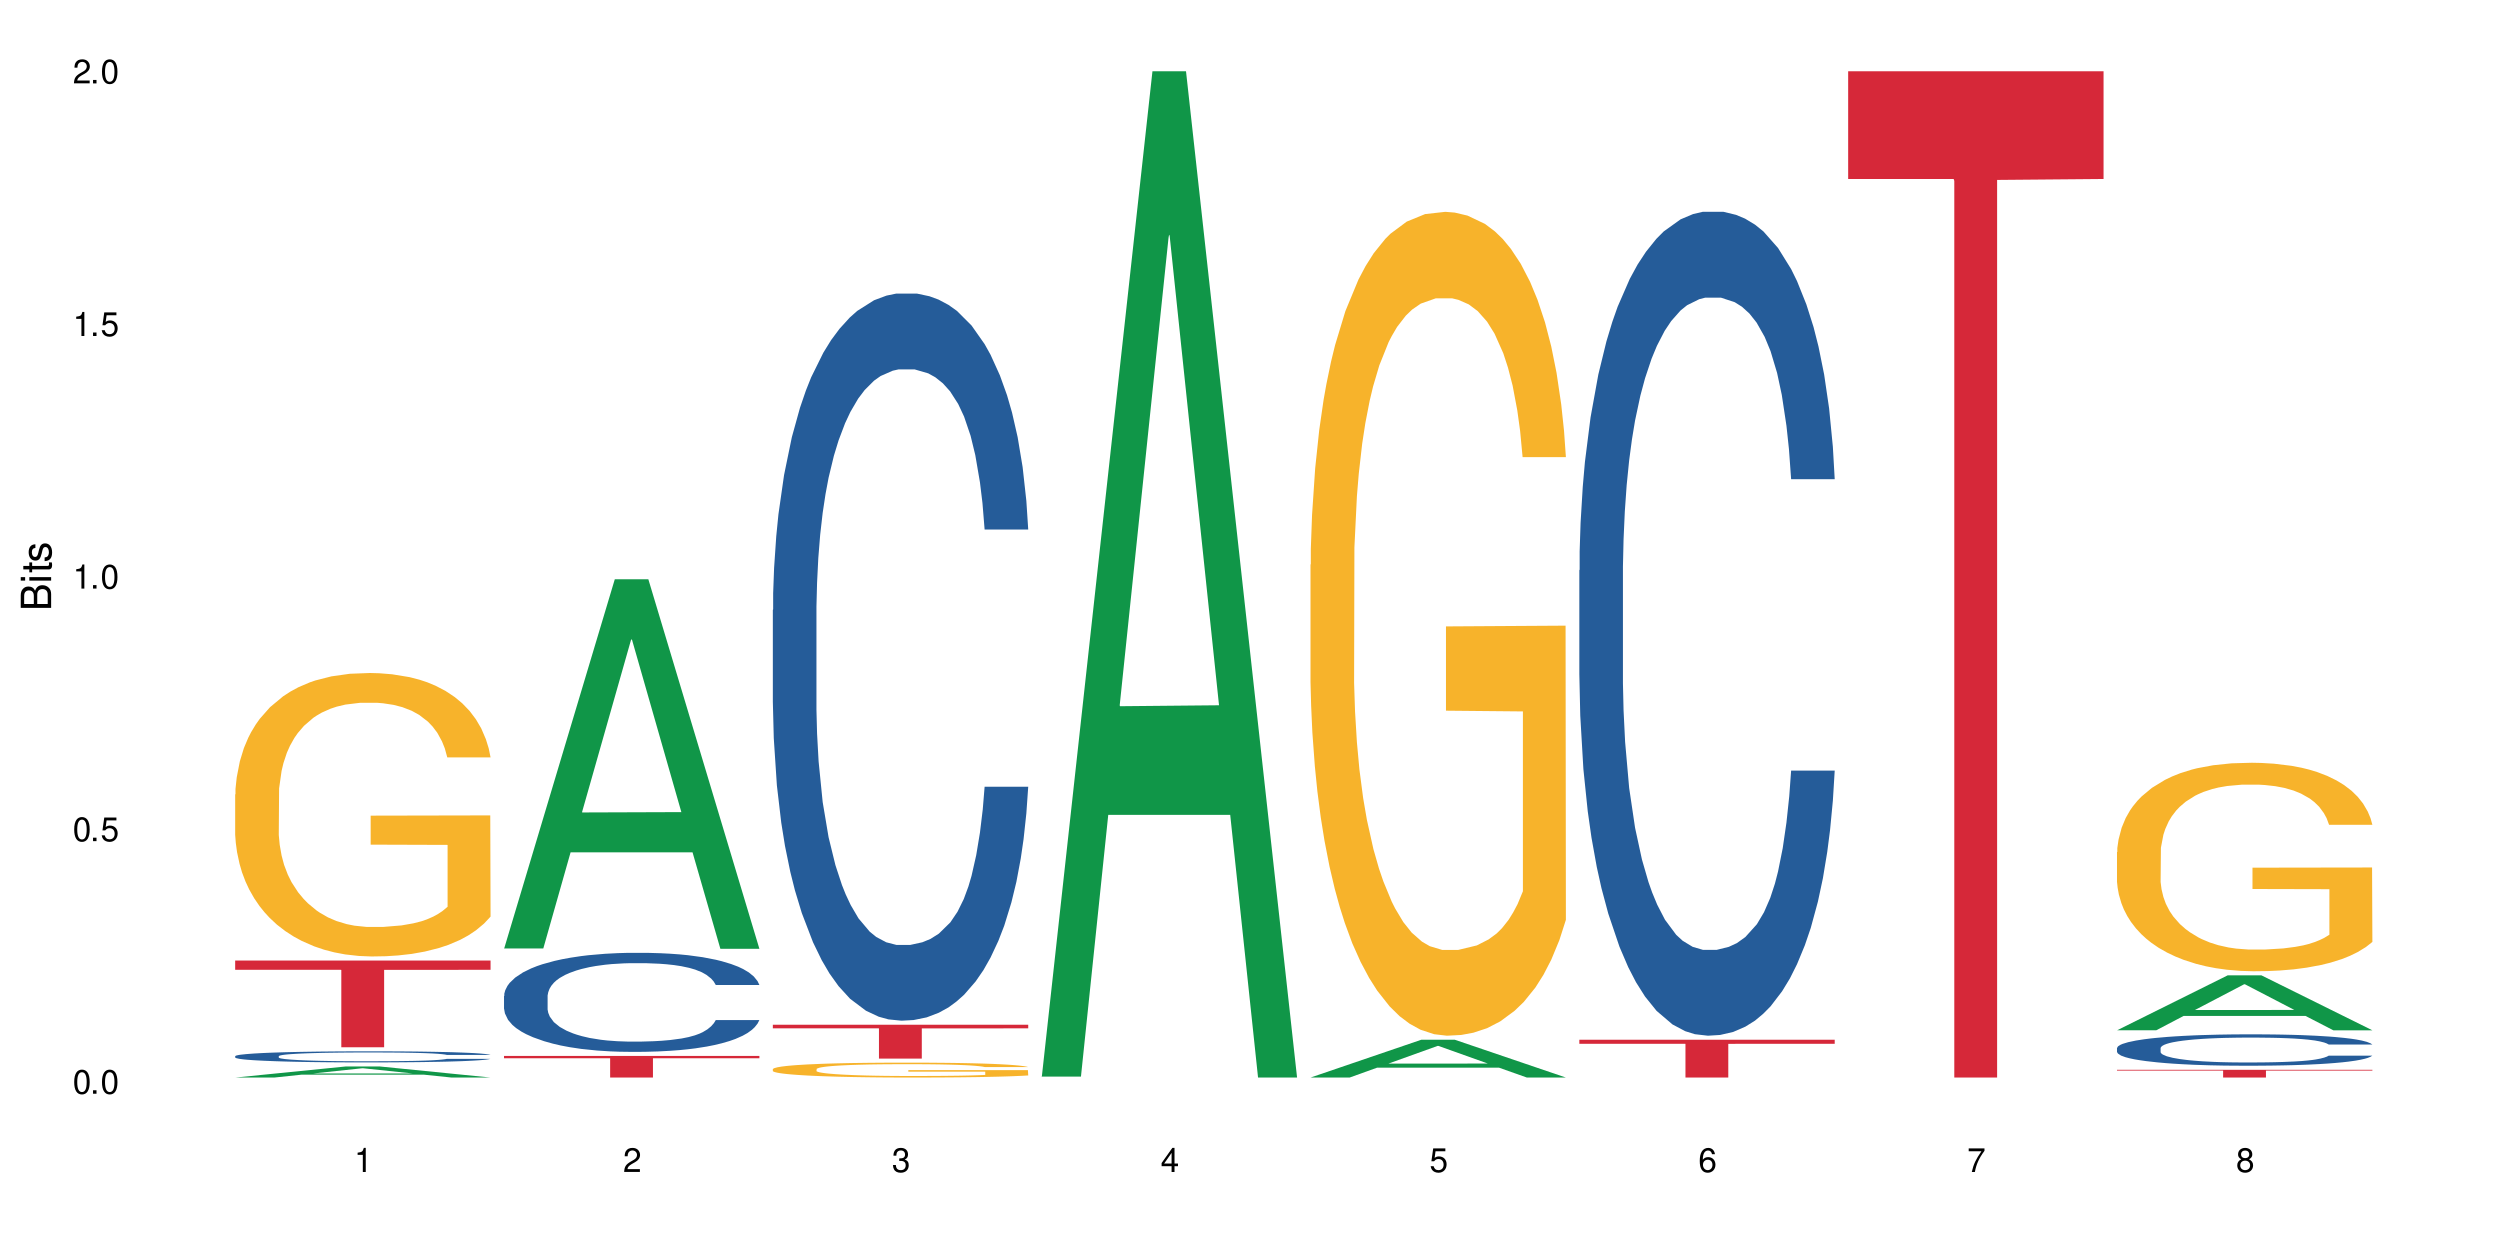 <?xml version="1.0" encoding="UTF-8"?>
<svg xmlns="http://www.w3.org/2000/svg" xmlns:xlink="http://www.w3.org/1999/xlink" width="720" height="360" viewBox="0 0 720 360">
<defs>
<g>
<g id="glyph-0-0">
</g>
<g id="glyph-0-1">
<path d="M 2.641 -6.938 C 2 -6.938 1.422 -6.656 1.078 -6.172 C 0.641 -5.562 0.406 -4.641 0.406 -3.359 C 0.406 -1.016 1.188 0.219 2.641 0.219 C 4.078 0.219 4.859 -1.016 4.859 -3.297 C 4.859 -4.641 4.656 -5.547 4.203 -6.172 C 3.844 -6.656 3.281 -6.938 2.641 -6.938 Z M 2.641 -6.188 C 3.547 -6.188 4 -5.25 4 -3.375 C 4 -1.406 3.562 -0.484 2.625 -0.484 C 1.734 -0.484 1.281 -1.438 1.281 -3.344 C 1.281 -5.25 1.734 -6.188 2.641 -6.188 Z M 2.641 -6.188 "/>
</g>
<g id="glyph-0-2">
<path d="M 1.828 -1 L 0.828 -1 L 0.828 0 L 1.828 0 Z M 1.828 -1 "/>
</g>
<g id="glyph-0-3">
<path d="M 4.562 -6.797 L 1.062 -6.797 L 0.547 -3.094 L 1.328 -3.094 C 1.719 -3.562 2.047 -3.734 2.578 -3.734 C 3.484 -3.734 4.062 -3.109 4.062 -2.094 C 4.062 -1.125 3.484 -0.531 2.578 -0.531 C 1.828 -0.531 1.375 -0.906 1.188 -1.672 L 0.328 -1.672 C 0.453 -1.109 0.547 -0.844 0.75 -0.594 C 1.125 -0.078 1.828 0.219 2.594 0.219 C 3.969 0.219 4.922 -0.781 4.922 -2.219 C 4.922 -3.562 4.031 -4.484 2.719 -4.484 C 2.25 -4.484 1.859 -4.359 1.469 -4.062 L 1.734 -5.969 L 4.562 -5.969 Z M 4.562 -6.797 "/>
</g>
<g id="glyph-0-4">
<path d="M 2.484 -4.938 L 2.484 0 L 3.328 0 L 3.328 -6.938 L 2.766 -6.938 C 2.469 -5.875 2.281 -5.734 0.984 -5.562 L 0.984 -4.938 Z M 2.484 -4.938 "/>
</g>
<g id="glyph-0-5">
<path d="M 4.859 -0.828 L 1.281 -0.828 C 1.359 -1.406 1.672 -1.781 2.5 -2.281 L 3.469 -2.828 C 4.406 -3.344 4.906 -4.062 4.906 -4.906 C 4.906 -5.484 4.672 -6.031 4.266 -6.406 C 3.859 -6.766 3.375 -6.938 2.719 -6.938 C 1.859 -6.938 1.219 -6.625 0.844 -6.031 C 0.609 -5.672 0.5 -5.234 0.484 -4.531 L 1.328 -4.531 C 1.359 -5.016 1.406 -5.281 1.531 -5.516 C 1.75 -5.938 2.188 -6.203 2.703 -6.203 C 3.469 -6.203 4.031 -5.641 4.031 -4.891 C 4.031 -4.344 3.719 -3.859 3.125 -3.516 L 2.234 -3 C 0.812 -2.172 0.406 -1.531 0.328 -0.016 L 4.859 -0.016 Z M 4.859 -0.828 "/>
</g>
<g id="glyph-0-6">
<path d="M 2.125 -3.188 L 2.578 -3.188 C 3.5 -3.188 3.984 -2.766 3.984 -1.922 C 3.984 -1.062 3.469 -0.531 2.594 -0.531 C 1.656 -0.531 1.203 -1 1.156 -2.016 L 0.312 -2.016 C 0.344 -1.453 0.438 -1.094 0.609 -0.781 C 0.953 -0.109 1.625 0.219 2.547 0.219 C 3.953 0.219 4.859 -0.625 4.859 -1.938 C 4.859 -2.828 4.516 -3.297 3.703 -3.594 C 4.344 -3.844 4.656 -4.328 4.656 -5.031 C 4.656 -6.219 3.875 -6.938 2.578 -6.938 C 1.203 -6.938 0.484 -6.172 0.453 -4.703 L 1.297 -4.703 C 1.312 -5.125 1.344 -5.359 1.453 -5.578 C 1.641 -5.969 2.062 -6.203 2.594 -6.203 C 3.344 -6.203 3.797 -5.75 3.797 -5 C 3.797 -4.516 3.609 -4.219 3.25 -4.047 C 3.016 -3.953 2.703 -3.922 2.125 -3.906 Z M 2.125 -3.188 "/>
</g>
<g id="glyph-0-7">
<path d="M 3.141 -1.672 L 3.141 0 L 3.984 0 L 3.984 -1.672 L 4.984 -1.672 L 4.984 -2.438 L 3.984 -2.438 L 3.984 -6.938 L 3.359 -6.938 L 0.266 -2.578 L 0.266 -1.672 Z M 3.141 -2.438 L 1 -2.438 L 3.141 -5.5 Z M 3.141 -2.438 "/>
</g>
<g id="glyph-0-8">
<path d="M 4.781 -5.125 C 4.609 -6.266 3.891 -6.938 2.844 -6.938 C 2.094 -6.938 1.422 -6.578 1.031 -5.953 C 0.594 -5.266 0.406 -4.422 0.406 -3.172 C 0.406 -2 0.578 -1.25 0.984 -0.641 C 1.359 -0.078 1.953 0.219 2.703 0.219 C 3.984 0.219 4.922 -0.75 4.922 -2.094 C 4.922 -3.375 4.062 -4.281 2.844 -4.281 C 2.172 -4.281 1.641 -4.031 1.281 -3.516 C 1.281 -5.234 1.828 -6.188 2.797 -6.188 C 3.391 -6.188 3.797 -5.797 3.938 -5.125 Z M 2.734 -3.531 C 3.547 -3.531 4.062 -2.953 4.062 -2.031 C 4.062 -1.156 3.484 -0.531 2.703 -0.531 C 1.922 -0.531 1.328 -1.188 1.328 -2.078 C 1.328 -2.938 1.906 -3.531 2.734 -3.531 Z M 2.734 -3.531 "/>
</g>
<g id="glyph-0-9">
<path d="M 4.984 -6.797 L 0.438 -6.797 L 0.438 -5.969 L 4.109 -5.969 C 2.5 -3.656 1.828 -2.234 1.328 0 L 2.219 0 C 2.594 -2.172 3.453 -4.047 4.984 -6.094 Z M 4.984 -6.797 "/>
</g>
<g id="glyph-0-10">
<path d="M 3.75 -3.656 C 4.469 -4.094 4.688 -4.438 4.688 -5.078 C 4.688 -6.172 3.844 -6.938 2.641 -6.938 C 1.438 -6.938 0.594 -6.172 0.594 -5.094 C 0.594 -4.438 0.812 -4.094 1.516 -3.656 C 0.734 -3.266 0.359 -2.703 0.359 -1.922 C 0.359 -0.656 1.281 0.219 2.641 0.219 C 3.984 0.219 4.922 -0.656 4.922 -1.922 C 4.922 -2.703 4.531 -3.266 3.75 -3.656 Z M 2.641 -6.188 C 3.359 -6.188 3.812 -5.75 3.812 -5.062 C 3.812 -4.406 3.344 -3.984 2.641 -3.984 C 1.922 -3.984 1.453 -4.406 1.453 -5.078 C 1.453 -5.75 1.922 -6.188 2.641 -6.188 Z M 2.641 -3.266 C 3.484 -3.266 4.062 -2.719 4.062 -1.906 C 4.062 -1.078 3.484 -0.531 2.625 -0.531 C 1.797 -0.531 1.219 -1.094 1.219 -1.906 C 1.219 -2.719 1.781 -3.266 2.641 -3.266 Z M 2.641 -3.266 "/>
</g>
<g id="glyph-1-0">
</g>
<g id="glyph-1-1">
<path d="M 0 -0.953 L 0 -4.891 C 0 -5.719 -0.234 -6.344 -0.734 -6.797 C -1.188 -7.234 -1.812 -7.469 -2.5 -7.469 C -3.547 -7.469 -4.188 -7 -4.625 -5.875 C -4.984 -6.688 -5.625 -7.094 -6.531 -7.094 C -7.172 -7.094 -7.734 -6.859 -8.141 -6.391 C -8.562 -5.922 -8.75 -5.344 -8.75 -4.5 L -8.75 -0.953 Z M -4.984 -2.062 L -7.766 -2.062 L -7.766 -4.219 C -7.766 -4.844 -7.688 -5.203 -7.453 -5.5 C -7.219 -5.812 -6.859 -5.969 -6.375 -5.969 C -5.891 -5.969 -5.531 -5.812 -5.297 -5.5 C -5.062 -5.203 -4.984 -4.844 -4.984 -4.219 Z M -0.984 -2.062 L -4 -2.062 L -4 -4.781 C -4 -5.766 -3.438 -6.359 -2.484 -6.359 C -1.547 -6.359 -0.984 -5.766 -0.984 -4.781 Z M -0.984 -2.062 "/>
</g>
<g id="glyph-1-2">
<path d="M -6.281 -1.797 L -6.281 -0.797 L 0 -0.797 L 0 -1.797 Z M -8.75 -1.797 L -8.75 -0.797 L -7.484 -0.797 L -7.484 -1.797 Z M -8.75 -1.797 "/>
</g>
<g id="glyph-1-3">
<path d="M -6.281 -3.047 L -6.281 -2.016 L -8.016 -2.016 L -8.016 -1.016 L -6.281 -1.016 L -6.281 -0.172 L -5.469 -0.172 L -5.469 -1.016 L -0.719 -1.016 C -0.078 -1.016 0.281 -1.453 0.281 -2.234 C 0.281 -2.5 0.25 -2.719 0.188 -3.047 L -0.641 -3.047 C -0.609 -2.906 -0.594 -2.766 -0.594 -2.562 C -0.594 -2.141 -0.719 -2.016 -1.156 -2.016 L -5.469 -2.016 L -5.469 -3.047 Z M -6.281 -3.047 "/>
</g>
<g id="glyph-1-4">
<path d="M -4.531 -5.25 C -5.766 -5.25 -6.469 -4.422 -6.469 -2.969 C -6.469 -1.516 -5.719 -0.562 -4.547 -0.562 C -3.562 -0.562 -3.094 -1.062 -2.734 -2.562 L -2.516 -3.484 C -2.344 -4.188 -2.094 -4.469 -1.641 -4.469 C -1.047 -4.469 -0.641 -3.875 -0.641 -3 C -0.641 -2.453 -0.797 -2 -1.062 -1.75 C -1.25 -1.594 -1.422 -1.531 -1.875 -1.469 L -1.875 -0.406 C -0.422 -0.453 0.281 -1.266 0.281 -2.922 C 0.281 -4.5 -0.5 -5.516 -1.719 -5.516 C -2.656 -5.516 -3.172 -4.984 -3.469 -3.734 L -3.703 -2.766 C -3.891 -1.953 -4.156 -1.609 -4.594 -1.609 C -5.188 -1.609 -5.547 -2.125 -5.547 -2.938 C -5.547 -3.75 -5.203 -4.172 -4.531 -4.203 Z M -4.531 -5.25 "/>
</g>
</g>
</defs>
<rect x="-72" y="-36" width="864" height="432" fill="rgb(100%, 100%, 100%)" fill-opacity="1"/>
<path fill-rule="nonzero" fill="rgb(6.275%, 58.824%, 28.235%)" fill-opacity="1" d="M 67.73 310.328 L 67.809 310.328 L 99.637 307.137 L 109.301 307.137 L 141.281 310.332 L 130.047 310.332 L 122.031 309.5 L 86.906 309.5 L 79.047 310.328 L 67.73 310.328 L 90.285 309.152 L 118.809 309.152 L 104.586 307.66 L 104.43 307.656 L 104.27 307.664 L 90.207 309.152 L 90.285 309.152 Z M 67.73 310.328 "/>
<path fill-rule="nonzero" fill="rgb(14.51%, 36.078%, 60%)" fill-opacity="1" d="M 67.73 304.168 L 67.82 304.168 L 67.82 304.098 L 68.09 303.984 L 68.719 303.844 L 69.344 303.75 L 70.961 303.578 L 73.203 303.41 L 75.535 303.281 L 77.238 303.207 L 78.766 303.148 L 82.262 303.039 L 84.504 302.984 L 86.926 302.934 L 89.887 302.887 L 92.039 302.855 L 96.883 302.809 L 100.469 302.789 L 103.25 302.781 L 109.262 302.781 L 112.848 302.793 L 115.449 302.805 L 118.32 302.828 L 120.742 302.855 L 124.957 302.922 L 128.727 303 L 130.43 303.047 L 133.121 303.141 L 135.184 303.227 L 136.617 303.301 L 138.234 303.41 L 139.668 303.543 L 140.746 303.691 L 141.281 303.816 L 128.727 303.816 L 128.098 303.699 L 127.379 303.609 L 126.035 303.488 L 124.688 303.406 L 122.805 303.32 L 121.102 303.266 L 118.77 303.211 L 116.707 303.176 L 114.555 303.148 L 112.488 303.129 L 108.543 303.113 L 103.969 303.113 L 102.266 303.117 L 98.766 303.141 L 96.883 303.164 L 94.191 303.203 L 92.309 303.242 L 90.066 303.301 L 88.539 303.348 L 86.656 303.426 L 85.312 303.492 L 83.785 303.59 L 82.891 303.66 L 82.082 303.742 L 81.363 303.84 L 80.828 303.941 L 80.469 304.051 L 80.289 304.156 L 80.289 304.609 L 80.469 304.711 L 80.918 304.836 L 82.082 305.012 L 83.785 305.168 L 85.762 305.289 L 87.645 305.379 L 88.719 305.418 L 90.156 305.465 L 92.398 305.523 L 95.629 305.582 L 97.512 305.605 L 100.383 305.629 L 103.34 305.641 L 107.289 305.641 L 110.785 305.629 L 113.117 305.613 L 115.539 305.59 L 118.859 305.543 L 120.922 305.496 L 122.715 305.441 L 124.062 305.383 L 124.957 305.336 L 126.305 305.246 L 127.379 305.148 L 128.188 305.047 L 128.727 304.945 L 141.281 304.945 L 140.746 305.062 L 139.938 305.176 L 139.129 305.262 L 137.875 305.363 L 136.441 305.453 L 134.375 305.555 L 132.672 305.625 L 130.43 305.695 L 128.367 305.754 L 126.125 305.801 L 122.805 305.859 L 120.652 305.891 L 118.32 305.914 L 115.539 305.938 L 112.043 305.961 L 108.273 305.973 L 104.777 305.973 L 101.008 305.969 L 98.227 305.957 L 94.551 305.93 L 89.977 305.879 L 86.656 305.824 L 84.055 305.766 L 81.812 305.707 L 79.301 305.629 L 76.074 305.5 L 74.098 305.402 L 72.754 305.32 L 71.23 305.207 L 70.152 305.105 L 68.898 304.941 L 68 304.734 L 67.73 304.574 Z M 67.73 304.168 "/>
<path fill-rule="nonzero" fill="rgb(96.863%, 70.196%, 16.863%)" fill-opacity="1" d="M 67.73 228.793 L 67.82 228.719 L 67.82 227.227 L 68.18 223.871 L 69.078 219.25 L 70.242 215.445 L 71.5 212.465 L 72.305 210.898 L 73.652 208.66 L 74.816 207.02 L 77.777 203.664 L 81.543 200.535 L 83.609 199.191 L 85.941 197.926 L 89.258 196.508 L 90.785 195.984 L 95.449 194.793 L 100.738 194.047 L 106.57 193.824 L 109.262 193.898 L 112.938 194.195 L 117.961 195.016 L 120.832 195.762 L 123.074 196.508 L 125.406 197.477 L 128.277 198.969 L 130.969 200.758 L 133.121 202.547 L 135.273 204.785 L 137.066 207.168 L 138.594 209.777 L 139.938 212.91 L 140.746 215.52 L 141.281 218.129 L 128.816 218.129 L 128.098 215.52 L 127.289 213.508 L 125.945 211.047 L 124.598 209.258 L 123.254 207.84 L 120.742 205.902 L 118.59 204.711 L 115.898 203.664 L 113.297 202.996 L 110.336 202.547 L 108.543 202.398 L 103.789 202.398 L 99.484 202.918 L 96.973 203.516 L 95.18 204.113 L 92.668 205.23 L 91.141 206.125 L 90.246 206.723 L 87.555 209.035 L 85.762 211.121 L 84.773 212.539 L 83.52 214.773 L 82.621 216.789 L 81.633 219.77 L 81.098 222.008 L 80.379 227.078 L 80.289 240.496 L 80.559 243.332 L 81.098 246.387 L 81.812 249.07 L 82.891 251.906 L 83.965 254.066 L 85.852 256.977 L 87.465 258.914 L 88.719 260.184 L 91.141 262.195 L 92.129 262.867 L 94.461 264.207 L 96.883 265.25 L 99.844 266.145 L 102.086 266.594 L 105.672 266.965 L 110.246 266.965 L 115.629 266.52 L 119.039 265.922 L 121.371 265.328 L 122.895 264.805 L 124.777 263.984 L 126.125 263.238 L 127.379 262.418 L 128.906 261.152 L 128.906 243.332 L 106.75 243.258 L 106.75 234.906 L 141.195 234.832 L 141.281 263.984 L 139.398 265.996 L 137.066 267.938 L 134.824 269.426 L 132.492 270.695 L 129.176 272.109 L 126.484 273.008 L 122.355 274.051 L 118.59 274.723 L 114.645 275.168 L 111.145 275.391 L 107.02 275.465 L 103.34 275.316 L 99.395 274.871 L 96.254 274.273 L 93.383 273.527 L 90.516 272.559 L 86.926 270.992 L 84.594 269.727 L 82.172 268.16 L 79.75 266.297 L 77.598 264.281 L 76.164 262.715 L 74.727 260.926 L 73.203 258.691 L 71.766 256.156 L 70.691 253.844 L 69.703 251.234 L 68.988 248.773 L 68.27 245.418 L 67.91 242.734 L 67.73 240.422 Z M 67.73 228.793 "/>
<path fill-rule="nonzero" fill="rgb(83.922%, 15.686%, 22.353%)" fill-opacity="1" d="M 67.73 276.629 L 141.281 276.629 L 141.281 279.305 L 110.629 279.328 L 110.629 301.617 L 98.297 301.617 L 98.297 279.352 L 98.117 279.305 L 67.73 279.305 Z M 67.73 276.629 "/>
<path fill-rule="nonzero" fill="rgb(6.275%, 58.824%, 28.235%)" fill-opacity="1" d="M 145.156 273.16 L 145.234 273.062 L 177.059 166.832 L 186.723 166.832 L 218.707 273.262 L 207.469 273.262 L 199.453 245.48 L 164.328 245.48 L 156.469 273.16 L 145.156 273.16 L 167.707 233.988 L 196.23 233.887 L 182.008 184.219 L 181.852 184.121 L 181.695 184.422 L 167.629 233.887 L 167.707 233.988 Z M 145.156 273.16 "/>
<path fill-rule="nonzero" fill="rgb(14.51%, 36.078%, 60%)" fill-opacity="1" d="M 145.156 286.836 L 145.242 286.809 L 145.242 286.184 L 145.512 285.191 L 146.141 283.941 L 146.77 283.082 L 148.383 281.543 L 150.625 280.055 L 152.957 278.91 L 154.664 278.23 L 156.188 277.711 L 159.684 276.746 L 161.93 276.25 L 164.352 275.809 L 167.309 275.363 L 169.461 275.102 L 174.305 274.688 L 177.895 274.504 L 180.676 274.426 L 186.684 274.426 L 190.273 274.531 L 192.875 274.66 L 195.742 274.867 L 198.164 275.102 L 202.383 275.676 L 206.148 276.406 L 207.852 276.824 L 210.543 277.633 L 212.605 278.414 L 214.043 279.094 L 215.656 280.055 L 217.094 281.23 L 218.168 282.559 L 218.707 283.68 L 206.148 283.68 L 205.52 282.637 L 204.805 281.828 L 203.457 280.762 L 202.113 280.004 L 200.23 279.25 L 198.523 278.754 L 196.191 278.258 L 194.129 277.945 L 191.977 277.711 L 189.914 277.555 L 185.969 277.398 L 181.391 277.398 L 179.688 277.449 L 176.191 277.656 L 174.305 277.84 L 171.613 278.207 L 169.73 278.543 L 167.488 279.066 L 165.965 279.508 L 164.082 280.188 L 162.734 280.785 L 161.211 281.648 L 160.312 282.297 L 159.508 283.027 L 158.789 283.891 L 158.25 284.801 L 157.891 285.766 L 157.711 286.703 L 157.711 290.746 L 157.891 291.684 L 158.34 292.781 L 159.508 294.371 L 161.211 295.75 L 163.184 296.848 L 165.066 297.629 L 166.145 297.992 L 167.578 298.41 L 169.82 298.934 L 173.051 299.453 L 174.934 299.664 L 177.805 299.871 L 180.766 299.977 L 184.711 299.977 L 188.211 299.871 L 190.543 299.742 L 192.965 299.531 L 196.281 299.09 L 198.344 298.672 L 200.141 298.176 L 201.484 297.68 L 202.383 297.262 L 203.727 296.457 L 204.805 295.57 L 205.609 294.656 L 206.148 293.77 L 218.707 293.77 L 218.168 294.812 L 217.359 295.828 L 216.555 296.586 L 215.297 297.5 L 213.863 298.305 L 211.801 299.219 L 210.094 299.82 L 207.852 300.469 L 205.789 300.965 L 203.547 301.41 L 200.23 301.93 L 198.074 302.191 L 195.742 302.426 L 192.965 302.633 L 189.465 302.816 L 185.699 302.922 L 182.199 302.945 L 178.434 302.895 L 175.652 302.789 L 171.973 302.555 L 167.398 302.086 L 164.082 301.59 L 161.48 301.098 L 159.238 300.574 L 156.727 299.871 L 153.496 298.723 L 151.523 297.836 L 150.176 297.105 L 148.652 296.09 L 147.574 295.18 L 146.32 293.719 L 145.422 291.867 L 145.156 290.434 Z M 145.156 286.836 "/>
<path fill-rule="nonzero" fill="rgb(83.922%, 15.686%, 22.353%)" fill-opacity="1" d="M 145.156 304.109 L 218.707 304.109 L 218.707 304.777 L 188.051 304.781 L 188.051 310.332 L 175.719 310.332 L 175.719 304.789 L 175.539 304.777 L 145.156 304.777 Z M 145.156 304.109 "/>
<path fill-rule="nonzero" fill="rgb(14.51%, 36.078%, 60%)" fill-opacity="1" d="M 222.578 175.668 L 222.668 175.477 L 222.668 170.883 L 222.938 163.609 L 223.562 154.422 L 224.191 148.105 L 225.809 136.812 L 228.051 125.902 L 230.383 117.48 L 232.086 112.504 L 233.609 108.676 L 237.109 101.594 L 239.352 97.957 L 241.773 94.703 L 244.734 91.449 L 246.887 89.535 L 251.73 86.473 L 255.316 85.133 L 258.098 84.559 L 264.109 84.559 L 267.695 85.324 L 270.297 86.281 L 273.168 87.812 L 275.59 89.535 L 279.805 93.746 L 283.57 99.105 L 285.277 102.168 L 287.969 108.102 L 290.031 113.844 L 291.465 118.82 L 293.082 125.902 L 294.516 134.516 L 295.59 144.277 L 296.129 152.508 L 283.57 152.508 L 282.945 144.852 L 282.227 138.918 L 280.883 131.07 L 279.535 125.52 L 277.652 119.969 L 275.949 116.332 L 273.617 112.695 L 271.551 110.398 L 269.398 108.676 L 267.336 107.527 L 263.391 106.379 L 258.816 106.379 L 257.109 106.762 L 253.613 108.293 L 251.73 109.633 L 249.039 112.312 L 247.156 114.801 L 244.914 118.629 L 243.387 121.883 L 241.504 126.859 L 240.16 131.262 L 238.633 137.578 L 237.738 142.363 L 236.93 147.723 L 236.211 154.039 L 235.672 160.738 L 235.316 167.82 L 235.137 174.711 L 235.137 204.379 L 235.316 211.27 L 235.762 219.309 L 236.93 230.984 L 238.633 241.133 L 240.605 249.172 L 242.492 254.914 L 243.566 257.594 L 245.004 260.656 L 247.246 264.484 L 250.473 268.312 L 252.355 269.844 L 255.227 271.375 L 258.188 272.141 L 262.133 272.141 L 265.633 271.375 L 267.965 270.418 L 270.387 268.887 L 273.707 265.633 L 275.77 262.57 L 277.562 258.934 L 278.906 255.297 L 279.805 252.234 L 281.148 246.301 L 282.227 239.793 L 283.035 233.09 L 283.57 226.582 L 296.129 226.582 L 295.59 234.242 L 294.785 241.707 L 293.977 247.258 L 292.723 253.957 L 291.285 259.891 L 289.223 266.59 L 287.52 270.992 L 285.277 275.777 L 283.215 279.414 L 280.973 282.668 L 277.652 286.496 L 275.5 288.41 L 273.168 290.133 L 270.387 291.664 L 266.887 293.004 L 263.121 293.77 L 259.621 293.961 L 255.855 293.578 L 253.074 292.812 L 249.398 291.09 L 244.824 287.645 L 241.504 284.008 L 238.902 280.371 L 236.66 276.543 L 234.148 271.375 L 230.918 262.953 L 228.945 256.445 L 227.602 251.086 L 226.074 243.621 L 225 236.922 L 223.742 226.199 L 222.848 212.609 L 222.578 202.082 Z M 222.578 175.668 "/>
<path fill-rule="nonzero" fill="rgb(96.863%, 70.196%, 16.863%)" fill-opacity="1" d="M 222.578 307.879 L 222.668 307.875 L 222.668 307.797 L 223.027 307.617 L 223.922 307.375 L 225.09 307.176 L 226.344 307.02 L 227.152 306.938 L 228.496 306.82 L 229.664 306.734 L 232.625 306.555 L 236.391 306.391 L 238.453 306.32 L 240.785 306.254 L 244.105 306.18 L 245.629 306.152 L 250.293 306.09 L 255.586 306.051 L 261.418 306.039 L 264.109 306.043 L 267.785 306.059 L 272.809 306.102 L 275.68 306.141 L 277.922 306.18 L 280.254 306.23 L 283.125 306.309 L 285.816 306.402 L 287.969 306.496 L 290.121 306.617 L 291.914 306.742 L 293.438 306.879 L 294.785 307.043 L 295.59 307.18 L 296.129 307.316 L 283.66 307.316 L 282.945 307.18 L 282.137 307.074 L 280.793 306.945 L 279.445 306.852 L 278.102 306.777 L 275.59 306.676 L 273.438 306.613 L 270.746 306.555 L 268.145 306.52 L 265.184 306.496 L 263.391 306.488 L 258.637 306.488 L 254.332 306.516 L 251.82 306.547 L 250.023 306.578 L 247.512 306.641 L 245.988 306.688 L 245.094 306.719 L 242.402 306.84 L 240.605 306.949 L 239.621 307.023 L 238.363 307.141 L 237.469 307.246 L 236.48 307.402 L 235.941 307.52 L 235.227 307.789 L 235.137 308.492 L 235.406 308.641 L 235.941 308.805 L 236.66 308.945 L 237.738 309.094 L 238.812 309.207 L 240.695 309.359 L 242.312 309.461 L 243.566 309.527 L 245.988 309.633 L 246.977 309.668 L 249.309 309.742 L 251.73 309.797 L 254.691 309.844 L 256.934 309.867 L 260.52 309.887 L 265.094 309.887 L 270.477 309.863 L 273.887 309.832 L 276.219 309.801 L 277.742 309.773 L 279.625 309.73 L 280.973 309.688 L 282.227 309.645 L 283.75 309.578 L 283.75 308.641 L 261.598 308.637 L 261.598 308.199 L 296.039 308.195 L 296.129 309.73 L 294.246 309.836 L 291.914 309.938 L 289.672 310.016 L 287.34 310.082 L 284.02 310.156 L 281.328 310.203 L 277.203 310.258 L 273.438 310.293 L 269.488 310.316 L 265.992 310.328 L 261.867 310.332 L 258.188 310.324 L 254.242 310.301 L 251.102 310.27 L 248.23 310.23 L 245.359 310.18 L 241.773 310.098 L 239.441 310.031 L 237.02 309.949 L 234.598 309.852 L 232.445 309.746 L 231.008 309.66 L 229.574 309.566 L 228.051 309.449 L 226.613 309.316 L 225.539 309.195 L 224.551 309.059 L 223.832 308.93 L 223.117 308.754 L 222.758 308.609 L 222.578 308.488 Z M 222.578 307.879 "/>
<path fill-rule="nonzero" fill="rgb(83.922%, 15.686%, 22.353%)" fill-opacity="1" d="M 222.578 295.125 L 296.129 295.125 L 296.129 296.168 L 265.477 296.176 L 265.477 304.875 L 253.141 304.875 L 253.141 296.188 L 252.965 296.168 L 222.578 296.168 Z M 222.578 295.125 "/>
<path fill-rule="nonzero" fill="rgb(6.275%, 58.824%, 28.235%)" fill-opacity="1" d="M 300 310.059 L 300.078 309.789 L 331.906 20.527 L 341.57 20.527 L 373.555 310.332 L 362.316 310.332 L 354.301 234.684 L 319.176 234.684 L 311.316 310.059 L 300 310.059 L 322.555 203.391 L 351.078 203.117 L 336.855 67.875 L 336.699 67.602 L 336.543 68.418 L 322.477 203.117 L 322.555 203.391 Z M 300 310.059 "/>
<path fill-rule="nonzero" fill="rgb(6.275%, 58.824%, 28.235%)" fill-opacity="1" d="M 377.426 310.32 L 377.504 310.312 L 409.328 299.449 L 418.992 299.449 L 450.977 310.332 L 439.738 310.332 L 431.723 307.492 L 396.598 307.492 L 388.738 310.32 L 377.426 310.32 L 399.977 306.316 L 428.504 306.305 L 414.277 301.227 L 414.121 301.215 L 413.965 301.246 L 399.898 306.305 L 399.977 306.316 Z M 377.426 310.32 "/>
<path fill-rule="nonzero" fill="rgb(96.863%, 70.196%, 16.863%)" fill-opacity="1" d="M 377.426 162.637 L 377.516 162.418 L 377.516 158.086 L 377.871 148.336 L 378.77 134.898 L 379.938 123.848 L 381.191 115.18 L 382 110.629 L 383.344 104.129 L 384.512 99.363 L 387.469 89.609 L 391.238 80.512 L 393.301 76.609 L 395.633 72.926 L 398.953 68.809 L 400.477 67.293 L 405.141 63.824 L 410.434 61.656 L 416.262 61.008 L 418.953 61.223 L 422.633 62.09 L 427.656 64.477 L 430.527 66.641 L 432.77 68.809 L 435.102 71.625 L 437.969 75.961 L 440.66 81.16 L 442.812 86.359 L 444.969 92.863 L 446.762 99.797 L 448.285 107.379 L 449.633 116.48 L 450.438 124.066 L 450.977 131.648 L 438.508 131.648 L 437.789 124.066 L 436.984 118.215 L 435.637 111.062 L 434.293 105.863 L 432.949 101.746 L 430.438 96.113 L 428.281 92.645 L 425.594 89.609 L 422.992 87.66 L 420.031 86.359 L 418.238 85.926 L 413.484 85.926 L 409.176 87.445 L 406.664 89.18 L 404.871 90.91 L 402.359 94.16 L 400.836 96.762 L 399.938 98.496 L 397.246 105.215 L 395.453 111.281 L 394.469 115.398 L 393.211 121.898 L 392.312 127.75 L 391.328 136.418 L 390.789 142.918 L 390.07 157.652 L 389.98 196.656 L 390.25 204.891 L 390.789 213.773 L 391.508 221.578 L 392.582 229.809 L 393.66 236.094 L 395.543 244.547 L 397.156 250.18 L 398.414 253.863 L 400.836 259.715 L 401.82 261.664 L 404.156 265.566 L 406.574 268.598 L 409.535 271.199 L 411.777 272.5 L 415.367 273.582 L 419.941 273.582 L 425.324 272.281 L 428.73 270.547 L 431.062 268.816 L 432.59 267.297 L 434.473 264.914 L 435.816 262.746 L 437.074 260.363 L 438.598 256.68 L 438.598 204.891 L 416.441 204.676 L 416.441 180.406 L 450.887 180.188 L 450.977 264.914 L 449.094 270.766 L 446.762 276.398 L 444.52 280.734 L 442.188 284.418 L 438.867 288.535 L 436.176 291.133 L 432.051 294.168 L 428.281 296.117 L 424.336 297.418 L 420.84 298.066 L 416.711 298.285 L 413.035 297.852 L 409.086 296.551 L 405.949 294.816 L 403.078 292.652 L 400.207 289.832 L 396.621 285.285 L 394.289 281.602 L 391.867 277.051 L 389.445 271.633 L 387.293 265.781 L 385.855 261.23 L 384.422 256.031 L 382.895 249.531 L 381.461 242.16 L 380.383 235.445 L 379.398 227.859 L 378.68 220.711 L 377.961 210.957 L 377.605 203.156 L 377.426 196.441 Z M 377.426 162.637 "/>
<path fill-rule="nonzero" fill="rgb(14.51%, 36.078%, 60%)" fill-opacity="1" d="M 454.848 164.246 L 454.938 164.031 L 454.938 158.824 L 455.207 150.582 L 455.836 140.172 L 456.461 133.016 L 458.078 120.219 L 460.32 107.855 L 462.652 98.312 L 464.355 92.672 L 465.879 88.336 L 469.379 80.312 L 471.621 76.191 L 474.043 72.504 L 477.004 68.816 L 479.156 66.648 L 484 63.176 L 487.586 61.66 L 490.367 61.008 L 496.379 61.008 L 499.965 61.875 L 502.566 62.961 L 505.438 64.695 L 507.859 66.648 L 512.074 71.418 L 515.844 77.492 L 517.547 80.961 L 520.238 87.684 L 522.301 94.191 L 523.734 99.832 L 525.352 107.855 L 526.785 117.617 L 527.863 128.676 L 528.398 138.004 L 515.844 138.004 L 515.215 129.328 L 514.496 122.605 L 513.152 113.711 L 511.805 107.422 L 509.922 101.133 L 508.219 97.012 L 505.887 92.891 L 503.824 90.289 L 501.672 88.336 L 499.605 87.035 L 495.66 85.734 L 491.086 85.734 L 489.383 86.168 L 485.883 87.902 L 484 89.422 L 481.309 92.457 L 479.426 95.277 L 477.184 99.613 L 475.656 103.301 L 473.773 108.941 L 472.43 113.93 L 470.902 121.086 L 470.008 126.508 L 469.199 132.582 L 468.48 139.738 L 467.945 147.328 L 467.586 155.355 L 467.406 163.164 L 467.406 196.781 L 467.586 204.59 L 468.035 213.699 L 469.199 226.93 L 470.902 238.422 L 472.879 247.531 L 474.762 254.039 L 475.836 257.074 L 477.273 260.547 L 479.516 264.883 L 482.742 269.223 L 484.629 270.957 L 487.496 272.691 L 490.457 273.559 L 494.406 273.559 L 497.902 272.691 L 500.234 271.609 L 502.656 269.871 L 505.977 266.184 L 508.039 262.715 L 509.832 258.594 L 511.18 254.473 L 512.074 251.004 L 513.422 244.281 L 514.496 236.906 L 515.305 229.312 L 515.844 221.941 L 528.398 221.941 L 527.863 230.617 L 527.055 239.074 L 526.246 245.363 L 524.992 252.953 L 523.555 259.68 L 521.492 267.27 L 519.789 272.258 L 517.547 277.68 L 515.484 281.801 L 513.242 285.488 L 509.922 289.828 L 507.77 291.996 L 505.438 293.945 L 502.656 295.684 L 499.16 297.199 L 495.391 298.066 L 491.895 298.285 L 488.125 297.852 L 485.344 296.984 L 481.668 295.031 L 477.094 291.129 L 473.773 287.008 L 471.172 282.887 L 468.93 278.547 L 466.418 272.691 L 463.191 263.148 L 461.215 255.773 L 459.871 249.703 L 458.348 241.242 L 457.27 233.652 L 456.016 221.508 L 455.117 206.105 L 454.848 194.18 Z M 454.848 164.246 "/>
<path fill-rule="nonzero" fill="rgb(83.922%, 15.686%, 22.353%)" fill-opacity="1" d="M 454.848 299.449 L 528.398 299.449 L 528.398 300.613 L 497.746 300.625 L 497.746 310.332 L 485.414 310.332 L 485.414 300.633 L 485.234 300.613 L 454.848 300.613 Z M 454.848 299.449 "/>
<path fill-rule="nonzero" fill="rgb(83.922%, 15.686%, 22.353%)" fill-opacity="1" d="M 532.27 20.527 L 605.824 20.527 L 605.824 51.547 L 575.168 51.82 L 575.168 310.332 L 562.836 310.332 L 562.836 52.094 L 562.656 51.547 L 532.27 51.547 Z M 532.27 20.527 "/>
<path fill-rule="nonzero" fill="rgb(6.275%, 58.824%, 28.235%)" fill-opacity="1" d="M 609.695 296.715 L 609.773 296.699 L 641.598 280.887 L 651.266 280.887 L 683.246 296.73 L 672.008 296.73 L 663.996 292.594 L 628.867 292.594 L 621.012 296.715 L 609.695 296.715 L 632.246 290.883 L 660.773 290.867 L 646.551 283.477 L 646.391 283.461 L 646.234 283.508 L 632.168 290.867 L 632.246 290.883 Z M 609.695 296.715 "/>
<path fill-rule="nonzero" fill="rgb(14.51%, 36.078%, 60%)" fill-opacity="1" d="M 609.695 301.824 L 609.785 301.816 L 609.785 301.617 L 610.055 301.305 L 610.68 300.91 L 611.309 300.637 L 612.922 300.148 L 615.164 299.676 L 617.5 299.312 L 619.203 299.098 L 620.727 298.934 L 624.227 298.629 L 626.469 298.473 L 628.891 298.332 L 631.852 298.191 L 634.004 298.109 L 638.848 297.977 L 642.434 297.918 L 645.215 297.895 L 651.223 297.895 L 654.812 297.926 L 657.414 297.969 L 660.285 298.035 L 662.707 298.109 L 666.922 298.289 L 670.688 298.52 L 672.395 298.652 L 675.086 298.91 L 677.148 299.156 L 678.582 299.371 L 680.195 299.676 L 681.633 300.051 L 682.707 300.469 L 683.246 300.824 L 670.688 300.824 L 670.062 300.496 L 669.344 300.238 L 667.996 299.902 L 666.652 299.66 L 664.77 299.422 L 663.066 299.266 L 660.734 299.105 L 658.668 299.008 L 656.516 298.934 L 654.453 298.883 L 650.508 298.836 L 645.934 298.836 L 644.227 298.852 L 640.73 298.918 L 638.848 298.977 L 636.156 299.09 L 634.273 299.199 L 632.027 299.363 L 630.504 299.504 L 628.621 299.719 L 627.273 299.91 L 625.75 300.18 L 624.852 300.387 L 624.047 300.621 L 623.328 300.891 L 622.789 301.18 L 622.43 301.488 L 622.254 301.785 L 622.254 303.066 L 622.43 303.363 L 622.879 303.711 L 624.047 304.215 L 625.75 304.652 L 627.723 305 L 629.605 305.246 L 630.684 305.363 L 632.117 305.492 L 634.363 305.66 L 637.59 305.824 L 639.473 305.891 L 642.344 305.957 L 645.305 305.988 L 649.25 305.988 L 652.75 305.957 L 655.082 305.914 L 657.504 305.848 L 660.82 305.707 L 662.887 305.578 L 664.68 305.418 L 666.023 305.262 L 666.922 305.129 L 668.266 304.875 L 669.344 304.594 L 670.152 304.305 L 670.688 304.023 L 683.246 304.023 L 682.707 304.355 L 681.902 304.676 L 681.094 304.914 L 679.84 305.203 L 678.402 305.461 L 676.34 305.75 L 674.637 305.941 L 672.395 306.148 L 670.332 306.305 L 668.086 306.445 L 664.77 306.609 L 662.617 306.691 L 660.285 306.766 L 657.504 306.832 L 654.004 306.891 L 650.238 306.922 L 646.738 306.93 L 642.973 306.914 L 640.191 306.883 L 636.516 306.809 L 631.941 306.66 L 628.621 306.5 L 626.02 306.344 L 623.777 306.18 L 621.266 305.957 L 618.035 305.594 L 616.062 305.312 L 614.719 305.082 L 613.191 304.758 L 612.117 304.469 L 610.859 304.008 L 609.965 303.422 L 609.695 302.965 Z M 609.695 301.824 "/>
<path fill-rule="nonzero" fill="rgb(96.863%, 70.196%, 16.863%)" fill-opacity="1" d="M 609.695 245.395 L 609.785 245.34 L 609.785 244.242 L 610.145 241.773 L 611.039 238.375 L 612.207 235.578 L 613.461 233.383 L 614.27 232.23 L 615.613 230.586 L 616.781 229.379 L 619.742 226.91 L 623.508 224.609 L 625.57 223.621 L 627.902 222.688 L 631.223 221.648 L 632.746 221.262 L 637.41 220.387 L 642.703 219.836 L 648.535 219.672 L 651.223 219.727 L 654.902 219.945 L 659.926 220.551 L 662.797 221.098 L 665.039 221.648 L 667.371 222.359 L 670.242 223.457 L 672.93 224.773 L 675.086 226.09 L 677.238 227.734 L 679.031 229.488 L 680.555 231.41 L 681.902 233.711 L 682.707 235.633 L 683.246 237.551 L 670.777 237.551 L 670.062 235.633 L 669.254 234.152 L 667.91 232.34 L 666.562 231.023 L 665.219 229.984 L 662.707 228.559 L 660.555 227.68 L 657.863 226.91 L 655.262 226.418 L 652.301 226.09 L 650.508 225.98 L 645.754 225.98 L 641.449 226.363 L 638.938 226.801 L 637.141 227.242 L 634.629 228.062 L 633.105 228.723 L 632.207 229.16 L 629.52 230.859 L 627.723 232.395 L 626.738 233.438 L 625.48 235.082 L 624.586 236.562 L 623.598 238.758 L 623.059 240.402 L 622.344 244.133 L 622.254 254.004 L 622.52 256.086 L 623.059 258.336 L 623.777 260.309 L 624.852 262.395 L 625.93 263.984 L 627.812 266.125 L 629.43 267.551 L 630.684 268.48 L 633.105 269.961 L 634.094 270.457 L 636.426 271.441 L 638.848 272.211 L 641.805 272.871 L 644.047 273.199 L 647.637 273.473 L 652.211 273.473 L 657.594 273.145 L 661 272.703 L 663.332 272.266 L 664.859 271.883 L 666.742 271.277 L 668.086 270.73 L 669.344 270.129 L 670.867 269.195 L 670.867 256.086 L 648.715 256.031 L 648.715 249.891 L 683.156 249.836 L 683.246 271.277 L 681.363 272.758 L 679.031 274.184 L 676.789 275.281 L 674.457 276.215 L 671.137 277.258 L 668.445 277.914 L 664.32 278.684 L 660.555 279.176 L 656.605 279.504 L 653.109 279.668 L 648.98 279.723 L 645.305 279.613 L 641.359 279.285 L 638.219 278.848 L 635.348 278.297 L 632.477 277.586 L 628.891 276.434 L 626.559 275.5 L 624.137 274.352 L 621.715 272.98 L 619.562 271.5 L 618.125 270.348 L 616.691 269.031 L 615.164 267.387 L 613.73 265.52 L 612.656 263.82 L 611.668 261.902 L 610.949 260.09 L 610.234 257.625 L 609.875 255.648 L 609.695 253.949 Z M 609.695 245.395 "/>
<path fill-rule="nonzero" fill="rgb(83.922%, 15.686%, 22.353%)" fill-opacity="1" d="M 609.695 308.094 L 683.246 308.094 L 683.246 308.336 L 652.594 308.336 L 652.594 310.332 L 640.258 310.332 L 640.258 308.34 L 640.082 308.336 L 609.695 308.336 Z M 609.695 308.094 "/>
<g fill="rgb(0%, 0%, 0%)" fill-opacity="1">
<use xlink:href="#glyph-0-1" x="20.965" y="314.993"/>
<use xlink:href="#glyph-0-2" x="25.965" y="314.993"/>
<use xlink:href="#glyph-0-1" x="28.965" y="314.993"/>
</g>
<g fill="rgb(0%, 0%, 0%)" fill-opacity="1">
<use xlink:href="#glyph-0-1" x="20.965" y="242.251"/>
<use xlink:href="#glyph-0-2" x="25.965" y="242.251"/>
<use xlink:href="#glyph-0-3" x="28.965" y="242.251"/>
</g>
<g fill="rgb(0%, 0%, 0%)" fill-opacity="1">
<use xlink:href="#glyph-0-4" x="20.965" y="169.509"/>
<use xlink:href="#glyph-0-2" x="25.965" y="169.509"/>
<use xlink:href="#glyph-0-1" x="28.965" y="169.509"/>
</g>
<g fill="rgb(0%, 0%, 0%)" fill-opacity="1">
<use xlink:href="#glyph-0-4" x="20.965" y="96.767"/>
<use xlink:href="#glyph-0-2" x="25.965" y="96.767"/>
<use xlink:href="#glyph-0-3" x="28.965" y="96.767"/>
</g>
<g fill="rgb(0%, 0%, 0%)" fill-opacity="1">
<use xlink:href="#glyph-0-5" x="20.965" y="24.024"/>
<use xlink:href="#glyph-0-2" x="25.965" y="24.024"/>
<use xlink:href="#glyph-0-1" x="28.965" y="24.024"/>
</g>
<g fill="rgb(0%, 0%, 0%)" fill-opacity="1">
<use xlink:href="#glyph-0-4" x="102.008" y="337.532"/>
</g>
<g fill="rgb(0%, 0%, 0%)" fill-opacity="1">
<use xlink:href="#glyph-0-5" x="179.43" y="337.532"/>
</g>
<g fill="rgb(0%, 0%, 0%)" fill-opacity="1">
<use xlink:href="#glyph-0-6" x="256.855" y="337.532"/>
</g>
<g fill="rgb(0%, 0%, 0%)" fill-opacity="1">
<use xlink:href="#glyph-0-7" x="334.277" y="337.532"/>
</g>
<g fill="rgb(0%, 0%, 0%)" fill-opacity="1">
<use xlink:href="#glyph-0-3" x="411.699" y="337.532"/>
</g>
<g fill="rgb(0%, 0%, 0%)" fill-opacity="1">
<use xlink:href="#glyph-0-8" x="489.125" y="337.532"/>
</g>
<g fill="rgb(0%, 0%, 0%)" fill-opacity="1">
<use xlink:href="#glyph-0-9" x="566.547" y="337.532"/>
</g>
<g fill="rgb(0%, 0%, 0%)" fill-opacity="1">
<use xlink:href="#glyph-0-10" x="643.969" y="337.532"/>
</g>
<g fill="rgb(0%, 0%, 0%)" fill-opacity="1">
<use xlink:href="#glyph-1-1" x="14.725" y="176.012"/>
<use xlink:href="#glyph-1-2" x="14.725" y="168.012"/>
<use xlink:href="#glyph-1-3" x="14.725" y="165.012"/>
<use xlink:href="#glyph-1-4" x="14.725" y="162.012"/>
</g>
</svg>
